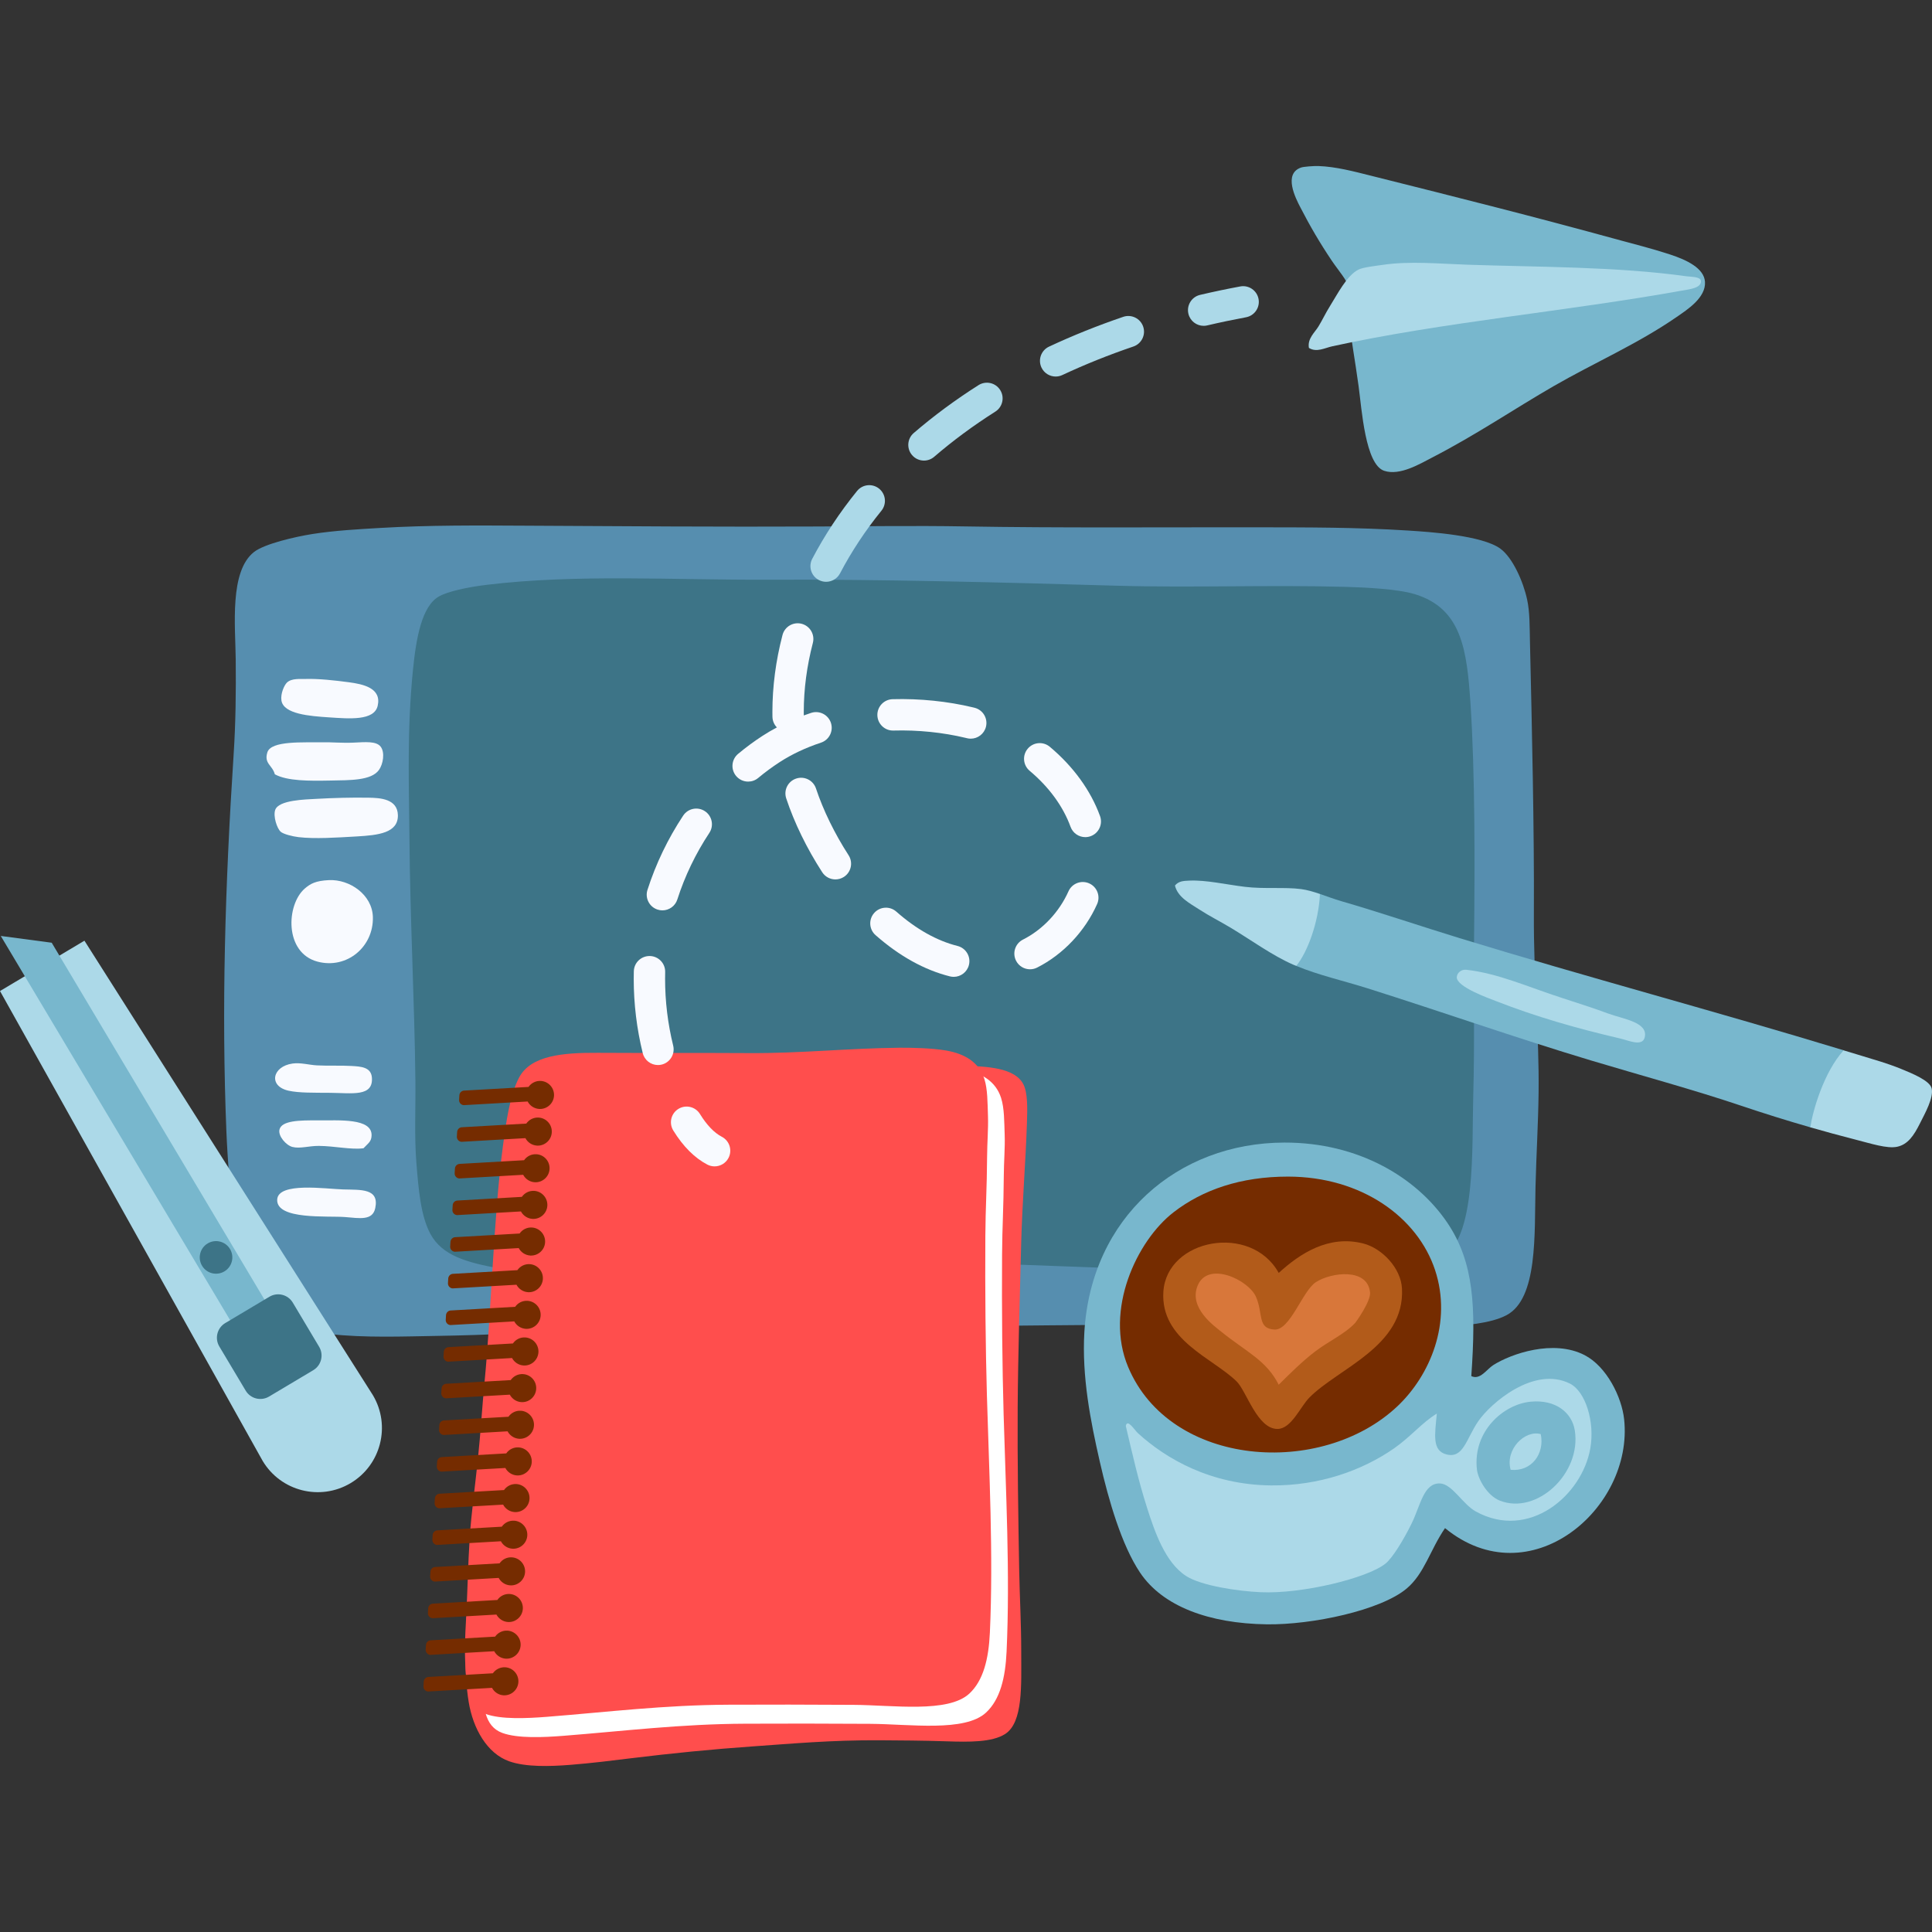<?xml version="1.0" encoding="UTF-8"?>
<!-- Generator: Adobe Illustrator 25.2.1, SVG Export Plug-In . SVG Version: 6.00 Build 0)  -->
<svg xmlns="http://www.w3.org/2000/svg" xmlns:xlink="http://www.w3.org/1999/xlink" version="1.1" id="Capa_1" x="0px" y="0px" viewBox="0 0 512 512" style="enable-background:new 0 0 512 512;" xml:space="preserve" width="512" height="512">
<rect x="0" y="0" width="512" height="512" fill="#333333" stroke="none"/>
<g>
	<g>
		<path style="fill-rule:evenodd;clip-rule:evenodd;fill:#568EAF;" d="M373.197,140.602c5.668,0.362,19.621,1.267,24.437,4.816    c3.265,2.404,6.06,8.754,7.072,13.477c0.732,3.429,0.65,6.947,0.754,11.378c0.508,21.874,1.155,50.129,1.034,71.79    c-0.099,17.501,1.432,32.07,1.25,47.543c-0.1,8.174-0.61,16.474-0.819,25.01c-0.297,12.389,0.657,29.539-7.69,33.926    c-4.231,2.22-10.896,2.718-18.035,3.214c-6.65,0.466-13.906,0.466-20.494,0.068c-14.167-0.857-29.141-1.241-41.977-1.024    c-28.763,0.487-54.562,0.29-81.232,1.127c-34.515,1.082-68.036-0.108-101.744,1.459c-6.646,0.31-13.326,0.536-19.999,0.642    c-17.218,0.272-42.136,1.713-49.66-9.96c-3.433-5.329-4.162-12.668-4.624-20.841c-0.436-7.8-1.173-16.038-1.468-23.297    c-1.32-32.35-0.369-64.99,1.924-100.14c0.526-8.092,0.636-16.459,0.545-25.031c-0.091-8.811-1.706-23.342,4.853-28.479    c2.784-2.179,10.968-4.049,15.459-4.76c5.897-0.931,12.328-1.279,17.914-1.608c12.987-0.767,26.109-0.67,38.326-0.601    c25.281,0.14,52.19,0.336,77.625,0.216c13.035-0.06,25.963-0.241,38.826-0.026c25.823,0.439,51.567,0.203,77.892,0.238    C346.422,139.76,359.564,139.729,373.197,140.602z"/>
		<path style="fill-rule:evenodd;clip-rule:evenodd;fill:#3D7487;" d="M356.703,155.528c4.702,0.131,13.576,0.519,18.186,1.916    c12.467,3.779,13.85,14.743,14.797,28.888c1.242,18.598,1.157,43.151,0.959,62.078c-0.142,13.62,0.179,28.038-0.22,42.039    c-0.387,13.723,0.828,38.054-8.361,42.773c-3.21,1.648-9.159,1.923-15.008,2.366c-37.329,2.817-78.735-0.058-118.799-1.179    c-21.723-0.61-45.054,0.397-66.158,1.459c-9.749,0.49-21.677,0.293-33.461,0.432c-5.297,0.061-11.007,0.849-16.432-0.168    c-8.3-1.551-15.027-3.277-18.175-9.194c-2.534-4.759-3.118-11.663-3.691-18.882c-0.559-6.991-0.174-14.412-0.254-21.587    c-0.233-21.152-1.42-43.035-1.58-64.549c-0.104-13.872-0.7-28.035,0.935-44.411c0.847-8.467,2.346-16.859,6.863-19.432    c2.376-1.352,7.576-2.47,12.636-3.087c23.846-2.898,49.555-1.245,74.509-1.364c29.619-0.142,62.16,0.712,92.08,1.582    C316.101,155.807,336.208,154.953,356.703,155.528z"/>
		<g>
			<path style="fill-rule:evenodd;clip-rule:evenodd;fill:#F8FAFF;" d="M80.95,179.933c3.353-0.111,7.82,0.374,11.526,0.874     c3.782,0.51,8.694,1.532,7.613,6.237c-0.922,4.035-7.619,3.412-12.901,3.066c-5.163-0.335-12.043-0.876-12.603-4.458     c-0.286-1.837,0.756-4.074,1.439-4.743C77.272,179.689,79.569,179.98,80.95,179.933z"/>
			<path style="fill-rule:evenodd;clip-rule:evenodd;fill:#F8FAFF;" d="M72.835,205.199c-0.648-2.444-2.912-2.813-1.985-5.812     c0.988-3.189,9.65-2.576,14.492-2.676c2.54-0.055,5.301,0.234,8.348,0.093c3.114-0.142,6.035-0.452,7.199,1.083     c1.164,1.538,0.647,4.618-0.468,6.167c-2.046,2.836-7.657,2.697-12.884,2.798C81.934,206.961,76.149,207.003,72.835,205.199z"/>
			<path style="fill-rule:evenodd;clip-rule:evenodd;fill:#F8FAFF;" d="M97.708,211.398c2.961,0.049,7.653,0.264,7.736,4.628     c0.093,4.734-5.21,5.312-10.939,5.641c-5.419,0.313-11.029,0.687-15.382,0.184c-1.622-0.188-4.053-0.808-4.742-1.437     c-0.992-0.9-2.024-4.101-1.451-5.771c0.909-2.654,8.006-2.773,11.007-2.942C88.262,211.46,93.162,211.318,97.708,211.398z"/>
			<path style="fill-rule:evenodd;clip-rule:evenodd;fill:#F8FAFF;" d="M87.157,233.242c5.535-0.264,11.505,3.884,11.659,9.779     c0.211,7.911-6.893,13.866-14.644,11.83c-8.877-2.33-8.34-15.137-3.382-19.397C82.263,234.189,83.646,233.409,87.157,233.242z"/>
			<path style="fill-rule:evenodd;clip-rule:evenodd;fill:#F8FAFF;" d="M93.132,282.491c2.459,0.143,5.223,0.262,5.427,3.106     c0.366,5.134-5.272,4.06-11.087,4.012c-4.34-0.035-8.26,0.048-11.011-0.565c-5.402-1.199-4.328-6.444,1.085-7.198     c2.127-0.293,4.438,0.387,6.433,0.489C87.278,282.505,90.214,282.318,93.132,282.491z"/>
			<path style="fill-rule:evenodd;clip-rule:evenodd;fill:#F8FAFF;" d="M96.332,304.299c-3.261,0.438-7.58-0.587-11.814-0.624     c-2.625-0.025-5.038,0.799-7.029,0.276c-1.676-0.44-3.806-2.868-3.431-4.572c0.544-2.439,5.362-2.503,10.162-2.467     c5.59,0.044,14.443-0.681,14.251,4.046C98.406,302.564,97.586,302.953,96.332,304.299z"/>
			<path style="fill-rule:evenodd;clip-rule:evenodd;fill:#F8FAFF;" d="M90.925,315.212c4.746,0.135,9.627-0.327,8.52,4.961     c-0.705,3.36-4.129,2.671-7.999,2.359c-4.574-0.369-18.191,0.802-17.987-4.597C73.645,313.173,86.426,315.088,90.925,315.212z"/>
		</g>
	</g>
	<g>
		<g>
			<path style="fill-rule:evenodd;clip-rule:evenodd;fill:#FF4E4D;" d="M208.841,281.648c14.942-0.618,30.891,0.461,46.05,0.783     c6.866,0.146,14.098,0.547,16.327,4.939c1.138,2.243,1.07,6.262,0.935,10.182c-0.363,10.731-1.25,21.114-1.527,31.868     c-0.349,13.558-0.847,29.997-0.93,43.548c-0.085,14.042,0.157,29.473,0.402,43.223c0.122,6.785,0.543,14.111,0.538,21.528     c-0.004,8.715,0.559,18.775-4.303,21.835c-3.48,2.193-9.585,2.111-15.532,1.908c-6.157-0.207-12.455-0.24-17.687-0.273     c-12.76-0.076-23.381,0.91-33.718,1.63c-10.627,0.743-21.528,1.827-32.229,3.142c-5.022,0.62-10.229,1.276-16.03,1.74     c-5.391,0.431-11.776,0.614-16.176-0.933c-5.879-2.064-9.606-8.677-10.755-15.749c-1.196-7.376-1.015-16.588-0.351-24.87     c0.451-5.587,0.764-11.152,1.269-16.347c2.138-21.965,4.291-42.191,7.061-63.702c0.356-2.749,0.231-5.626,0.384-8.507     c0.158-2.905,0.127-5.894,0.223-8.677c0.199-5.926,0.698-11.167,1.432-16.176c1.511-10.291,3.86-19.197,11.158-24.133     c3.319-2.239,8.237-3.254,13.543-4.087c10.352-1.627,21.441-1.987,32.554-2.471C197.16,281.795,202.591,281.91,208.841,281.648z"/>
			<path style="fill-rule:evenodd;clip-rule:evenodd;fill:#FFFFFF;" d="M242.829,282.686c2.986-0.029,8.583,0.09,12.343,0.744     c4.991,0.866,8.745,3.155,10.137,7.568c0.859,2.733,0.819,6.247,0.944,9.854c0.11,3.315-0.215,6.959-0.237,10.679     c-0.054,8.63-0.412,13.393-0.458,21.024c-0.09,14.592,0.046,29.417,0.41,42.22c0.572,20.105,1.738,42.287,0.787,62.916     c-0.323,6.984-1.726,12.702-5.439,16.155c-5.614,5.221-20.219,3.049-30.726,2.986c-12.024-0.075-22.516-0.078-33.039-0.033     c-17.197,0.075-32.032,1.933-48.242,3.209c-5.244,0.414-12.11,0.729-16.185-0.763c-4.858-1.786-5.139-7.241-5.422-14.052     c-0.157-3.753,0.056-7.718,0.235-11.013c0.405-7.63,0.524-14.759,0.964-21.52c0.425-6.554,1.396-13.575,2.124-20.514     c0.801-7.614,1.209-14.606,1.797-20.68c1.824-18.746,2.392-43.8,4.885-62.717c0.815-6.152,1.828-13.522,4.285-18.164     c3.096-5.849,11.539-6.605,20.898-6.547c13.523,0.082,26.93-0.003,40.218,0.076C216.393,284.196,229.396,282.825,242.829,282.686     z"/>
		</g>
		<path style="fill-rule:evenodd;clip-rule:evenodd;fill:#FF4E4D;" d="M238.403,277.658c2.984-0.029,8.582,0.088,12.343,0.743    c4.99,0.867,8.742,3.156,10.132,7.573c0.862,2.727,0.821,6.241,0.947,9.85c0.112,3.313-0.214,6.955-0.235,10.68    c-0.052,8.631-0.414,13.392-0.463,21.021c-0.087,14.593,0.049,29.42,0.412,42.221c0.573,20.104,1.736,42.287,0.788,62.918    c-0.322,6.983-1.728,12.701-5.438,16.153c-5.617,5.224-20.22,3.048-30.723,2.988c-12.026-0.075-22.522-0.084-33.039-0.037    c-17.199,0.077-32.039,1.937-48.248,3.212c-5.248,0.412-12.111,0.727-16.184-0.766c-4.861-1.784-5.138-7.238-5.421-14.049    c-0.156-3.753,0.06-7.717,0.233-11.014c0.41-7.624,0.524-14.757,0.966-21.521c0.426-6.55,1.401-13.572,2.128-20.512    c0.798-7.614,1.2-14.606,1.791-20.682c1.825-18.743,2.396-43.8,4.886-62.716c0.814-6.152,1.826-13.524,4.288-18.162    c3.095-5.852,11.532-6.605,20.895-6.547c13.522,0.081,26.932-0.006,40.218,0.076C211.964,279.165,224.965,277.794,238.403,277.658    z"/>
		<g>
			<path style="fill:#752C00;" d="M142.741,296.168c-1.315-0.08-2.539,0.54-3.269,1.593l-17.008,0.966     c-0.695,0-1.27,0.542-1.313,1.235l-0.076,1.239c-0.04,0.724,0.512,1.347,1.233,1.391l16.932-0.973     c0.596,1.132,1.752,1.897,3.05,1.976c0.076,0.007,0.152,0.01,0.225,0.01c1.966,0,3.599-1.537,3.713-3.499     c0.06-0.989-0.267-1.945-0.927-2.689C144.642,296.671,143.733,296.227,142.741,296.168z"/>
			<path style="fill:#752C00;" d="M142.154,305.885c-1.31-0.082-2.54,0.535-3.273,1.586l-17.008,0.969     c-0.694,0-1.271,0.544-1.31,1.234l-0.077,1.241c-0.041,0.72,0.511,1.344,1.234,1.39l16.927-0.971     c0.602,1.131,1.759,1.894,3.053,1.971c0.077,0.008,0.156,0.009,0.23,0.009c1.959,0,3.588-1.534,3.709-3.493     c0.06-0.992-0.273-1.948-0.927-2.691C144.054,306.387,143.144,305.944,142.154,305.885z"/>
			<path style="fill:#752C00;" d="M141.563,315.59c-1.305-0.078-2.539,0.539-3.27,1.593l-17.009,0.971     c-0.698,0-1.276,0.544-1.314,1.234l-0.075,1.233c-0.046,0.724,0.509,1.349,1.234,1.394l16.929-0.969     c0.599,1.13,1.756,1.895,3.054,1.973c0.075,0.004,0.153,0.008,0.227,0.008c1.962,0,3.592-1.536,3.713-3.495     C145.171,317.482,143.608,315.713,141.563,315.59z"/>
			<path style="fill:#752C00;" d="M140.97,325.302c-1.319-0.078-2.542,0.539-3.271,1.59l-17.009,0.969     c-0.689,0-1.264,0.544-1.312,1.24l-0.075,1.233c-0.044,0.719,0.508,1.345,1.236,1.393l16.926-0.973     c0.6,1.13,1.757,1.892,3.057,1.973c0.075,0.006,0.163,0.064,0.226,0.008c1.962,0,3.589-1.535,3.708-3.493     C144.58,327.195,143.018,325.427,140.97,325.302z"/>
			<path style="fill:#752C00;" d="M140.379,335.015c-1.305-0.079-2.538,0.54-3.27,1.591l-17.004,0.967     c-0.696,0-1.271,0.545-1.316,1.235l-0.074,1.237c-0.045,0.727,0.513,1.351,1.235,1.392l16.924-0.97     c0.601,1.131,1.758,1.897,3.057,1.976c0.075,0.006,0.15,0.008,0.224,0.008c1.965,0,3.594-1.536,3.71-3.497     c0.06-0.992-0.266-1.947-0.927-2.692C142.283,335.518,141.375,335.074,140.379,335.015z"/>
			<path style="fill:#752C00;" d="M139.788,344.729c-1.303-0.08-2.536,0.538-3.268,1.59l-17.011,0.97     c-0.687,0-1.262,0.539-1.311,1.236l-0.072,1.236c-0.043,0.725,0.512,1.348,1.235,1.392l16.926-0.971     c0.602,1.132,1.758,1.895,3.051,1.973c0.078,0.005,0.153,0.007,0.228,0.007c1.964,0,3.592-1.534,3.708-3.493     C143.403,346.621,141.839,344.853,139.788,344.729z"/>
			<path style="fill:#752C00;" d="M139.201,354.438c-1.322-0.087-2.544,0.539-3.273,1.594l-17.007,0.969     c-0.692,0-1.267,0.545-1.309,1.234l-0.078,1.236c-0.019,0.352,0.1,0.692,0.335,0.956c0.233,0.264,0.554,0.417,0.901,0.436     l16.928-0.97c0.599,1.132,1.758,1.897,3.054,1.974c0.078,0.004,0.158,0.007,0.233,0.007c1.959,0,3.584-1.533,3.705-3.492     C142.812,356.333,141.247,354.561,139.201,354.438z"/>
			<path style="fill:#752C00;" d="M138.609,364.152c-1.309-0.077-2.538,0.537-3.269,1.587l-17.007,0.969     c-0.698,0-1.273,0.547-1.312,1.239l-0.077,1.234c-0.041,0.724,0.513,1.346,1.236,1.39l16.926-0.971     c0.602,1.133,1.761,1.899,3.056,1.977c0.076,0.005,0.157,0.006,0.233,0.006c1.959,0,3.585-1.534,3.701-3.492     c0.064-0.993-0.266-1.95-0.925-2.693C140.511,364.653,139.602,364.211,138.609,364.152z"/>
			<path style="fill:#752C00;" d="M138.018,373.862c-1.314-0.083-2.541,0.538-3.271,1.591l-17.008,0.968     c-0.693,0-1.268,0.544-1.311,1.238l-0.071,1.233c-0.023,0.348,0.091,0.687,0.323,0.949c0.233,0.264,0.554,0.424,0.904,0.443     l16.929-0.972c0.602,1.134,1.757,1.899,3.056,1.977c0.075,0.003,0.153,0.006,0.23,0.006c1.961,0,3.588-1.535,3.709-3.494     C141.632,375.756,140.065,373.988,138.018,373.862z"/>
			<path style="fill:#752C00;" d="M137.432,383.575c-1.31-0.084-2.542,0.538-3.274,1.592l-17.001,0.967     c-0.696,0-1.276,0.543-1.318,1.233l-0.078,1.244c-0.039,0.722,0.517,1.345,1.234,1.387l16.93-0.97     c0.602,1.132,1.757,1.896,3.055,1.973c0.075,0.004,0.15,0.008,0.226,0.008c1.96,0,3.59-1.536,3.712-3.493     C141.044,385.469,139.482,383.702,137.432,383.575z"/>
			<path style="fill:#752C00;" d="M136.841,393.287c-1.306-0.079-2.541,0.537-3.272,1.592l-17.005,0.969     c-0.696,0-1.271,0.543-1.317,1.234l-0.073,1.231c-0.022,0.355,0.092,0.695,0.329,0.956c0.233,0.263,0.554,0.42,0.902,0.441     l16.929-0.969c0.6,1.131,1.759,1.896,3.055,1.975c0.075,0.003,0.152,0.006,0.228,0.006c0.002,0,0.002,0,0.002,0     c1.958,0,3.589-1.534,3.706-3.492c0.06-0.995-0.271-1.954-0.933-2.699C138.736,393.789,137.826,393.347,136.841,393.287z"/>
			<path style="fill:#752C00;" d="M136.251,402.999c-1.306-0.078-2.541,0.536-3.272,1.589l-17.007,0.969     c-0.696,0-1.273,0.545-1.314,1.24l-0.074,1.235c-0.042,0.722,0.51,1.344,1.233,1.39l16.927-0.971     c0.6,1.131,1.76,1.893,3.054,1.974c0.078,0.004,0.151,0.006,0.228,0.006c1.96,0,3.592-1.533,3.711-3.493     C139.86,404.891,138.296,403.122,136.251,402.999z"/>
			<path style="fill:#752C00;" d="M135.659,412.711c-1.32-0.082-2.542,0.538-3.271,1.59l-17.012,0.969     c-0.692,0-1.266,0.545-1.307,1.236l-0.076,1.238c-0.045,0.72,0.509,1.344,1.233,1.39l16.927-0.971     c0.6,1.133,1.759,1.896,3.052,1.973c0.081,0.006,0.151-0.03,0.233,0.007c1.957,0,3.586-1.534,3.709-3.493     C139.269,414.602,137.703,412.835,135.659,412.711z"/>
			<path style="fill:#752C00;" d="M135.068,422.423c-1.31-0.082-2.539,0.539-3.268,1.59l-17.009,0.969     c-0.693,0-1.268,0.541-1.315,1.236l-0.074,1.234c-0.02,0.351,0.094,0.693,0.329,0.952c0.233,0.263,0.553,0.421,0.906,0.44     l16.927-0.969c0.602,1.132,1.761,1.896,3.054,1.974c0.076,0.006,0.15,0.007,0.227,0.007c1.961,0,3.592-1.536,3.71-3.494     C138.68,424.314,137.114,422.546,135.068,422.423z"/>
			<path style="fill:#752C00;" d="M134.48,432.134c-1.306-0.071-2.539,0.541-3.272,1.591l-17.012,0.969     c-0.69,0-1.266,0.541-1.309,1.234l-0.079,1.239c-0.039,0.726,0.519,1.352,1.234,1.391l16.932-0.97     c0.601,1.13,1.755,1.894,3.053,1.976c0.075,0.003,0.151,0.006,0.224,0.006c1.962,0,3.595-1.534,3.718-3.498     C138.089,434.025,136.525,432.261,134.48,432.134z"/>
			<path style="fill:#752C00;" d="M133.89,441.847c-1.302-0.072-2.54,0.539-3.273,1.589l-17.011,0.968     c-0.691,0-1.268,0.545-1.311,1.239l-0.071,1.231c-0.023,0.352,0.093,0.688,0.323,0.952c0.237,0.263,0.558,0.422,0.907,0.441     l16.932-0.968c0.599,1.13,1.753,1.894,3.052,1.976c0.073,0.003,0.149,0.004,0.223,0.004c1.96,0,3.594-1.534,3.715-3.494     c0.06-0.993-0.272-1.949-0.929-2.692C135.789,442.348,134.881,441.907,133.89,441.847z"/>
			<path style="fill:#752C00;" d="M122.904,292.878l16.925-0.969c0.601,1.132,1.757,1.894,3.054,1.971     c0.078,0.005,0.153,0.008,0.228,0.008h0.002c1.959,0,3.586-1.534,3.706-3.493c0.123-2.045-1.441-3.813-3.488-3.938     c-1.303-0.082-2.536,0.538-3.27,1.589l-17.006,0.967c-0.696,0-1.271,0.546-1.316,1.239l-0.074,1.232     C121.624,292.207,122.174,292.831,122.904,292.878z"/>
		</g>
	</g>
	<g>
		<path style="fill-rule:evenodd;clip-rule:evenodd;fill:#78B7CD;" d="M342.17,243.373l7.635-6.464    c1.843,0.628,3.721,1.35,5.628,1.902c10.346,2.997,21.188,6.689,31.408,9.818c33.767,10.342,67.442,19.262,101.786,29.72    c0,0,1.674,12.385,0.37,14.986c-1.61,3.211-9.11,5.456-9.11,5.456c-6.432-1.849-12.605-3.787-18.296-5.706    c-12.664-4.273-27.051-8.172-40.006-12.065c-19.781-5.945-39.523-12.901-59.134-19.093c-6.42-2.025-13.074-3.514-18.931-5.954    L342.17,243.373z"/>
		<path style="fill:#ACD9E8;" d="M349.805,236.911c-1.704-0.581-3.379-1.084-5.023-1.297c-4.351-0.568-9.785,0.02-14.834-0.593    c-5.138-0.624-10.285-1.846-14.754-1.65c-1.585,0.071-2.853,0.121-3.82,1.307c0.742,3.113,3.985,4.744,6.431,6.333    c2.706,1.757,5.671,3.247,8.396,4.885c5.465,3.287,10.921,7.304,16.531,9.756c0.259,0.111,0.528,0.211,0.788,0.321    C346.506,252.354,349.447,244.378,349.805,236.911z"/>
		<path style="fill:#ACD9E8;" d="M502.752,303.907c2.861-0.604,4.439-2.974,6.049-6.186c1.305-2.601,3.721-6.861,3.098-9.331    c-0.509-2.01-5.045-3.883-8.113-5.13c-3.724-1.516-7.169-2.455-10.369-3.444c-1.621-0.498-3.23-0.975-4.846-1.467    c-5.306,5.884-8.176,16.083-8.823,20.401c3.913,1.129,7.928,2.223,11.987,3.261C495.772,303.038,500.099,304.467,502.752,303.907z    "/>
		<path style="fill-rule:evenodd;clip-rule:evenodd;fill:#ACD9E8;" d="M435.864,274.928c-0.633,2.513-4.26,0.811-6.401,0.31    c-11.557-2.689-22.392-5.782-32.992-9.935c-1.761-0.694-10.569-3.773-10.409-6.369c0.066-1.081,1.138-2.092,2.537-1.936    c8.468,0.956,16.339,4.564,25.47,7.51c4.023,1.299,8.351,2.692,12.177,4.112C430.072,270.037,436.881,270.883,435.864,274.928z"/>
	</g>
	<g>
		<g>
			<path style="fill-rule:evenodd;clip-rule:evenodd;fill:#78B7CD;" d="M344.839,44.386c0.674-0.224,3.328-0.426,4.561-0.384     c4.59,0.16,9.301,1.403,14.05,2.597c23.377,5.865,42.46,10.639,66.055,17.118c4.118,1.131,7.835,2.023,13.002,3.698     c4.554,1.477,9.108,3.687,9.332,7.29c0.257,4.191-4.668,7.339-7.559,9.337c-10.287,7.105-21.857,12.122-32.598,18.319     c-10.34,5.965-20.38,12.816-32.057,18.846c-3.301,1.703-8.647,4.957-12.813,3.557c-4.995-1.68-5.931-16.257-6.766-22.413     c-0.963-7.14-2.072-12.514-2.649-19.295c-0.18-2.146,0.509-4.524,0.095-6.724c-0.358-1.914-2.842-4.706-4.487-7.146     c-3.236-4.807-5.837-9.259-8.434-14.305C343.392,52.599,339.981,46.015,344.839,44.386z"/>
			<path style="fill-rule:evenodd;clip-rule:evenodd;fill:#ACD9E8;" d="M346.877,92.203c-0.442-2.478,1.559-4.092,2.543-5.712     c1.05-1.725,1.905-3.58,3.088-5.46c1.913-3.049,4.469-8.122,7.548-9.606c1.264-0.61,4.499-0.96,6.42-1.241     c7.118-1.043,14.734-0.298,22.319-0.037c18.76,0.644,39.6,0.478,58.164,3.071c1.206,0.168,3.706,0.068,3.797,1.247     c0.142,1.887-3.024,2.187-5.043,2.55c-30.321,5.468-63.43,8.36-92.664,14.759C351.098,92.202,348.908,93.477,346.877,92.203z"/>
		</g>
		<g>
			<path style="fill:#ACD9E8;" d="M318.98,86.349c-1.883,0-3.593-1.292-4.043-3.206c-0.524-2.236,0.862-4.471,3.1-4.997     c3.494-0.82,7.078-1.573,10.649-2.236c2.259-0.417,4.426,1.071,4.844,3.328c0.421,2.258-1.071,4.426-3.327,4.844     c-3.443,0.641-6.9,1.364-10.268,2.156C319.615,86.314,319.296,86.349,318.98,86.349z"/>
			<path style="fill:#F8FAFF;" d="M174.364,282.247c-1.867,0-3.566-1.27-4.032-3.164c-1.584-6.436-2.388-13.051-2.388-19.66     c0-0.672,0.009-1.344,0.026-2.017c0.056-2.294,1.948-4.093,4.257-4.052c2.294,0.055,4.108,1.962,4.049,4.255     c-0.012,0.605-0.019,1.21-0.019,1.814c0,5.942,0.719,11.889,2.144,17.674c0.547,2.23-0.815,4.481-3.041,5.028     C175.025,282.207,174.692,282.247,174.364,282.247z"/>
			<path style="fill:#F8FAFF;" d="M252.745,258.875c-0.333,0-0.672-0.04-1.012-0.125c-6.755-1.693-13.386-5.371-19.701-10.93     c-1.723-1.516-1.889-4.141-0.371-5.864c1.515-1.723,4.141-1.891,5.863-0.374c5.309,4.675,10.77,7.738,16.229,9.105     c2.227,0.559,3.581,2.817,3.021,5.042C256.301,257.616,254.607,258.875,252.745,258.875z"/>
			<path style="fill:#F8FAFF;" d="M272.969,256.871c-1.519,0-2.984-0.837-3.712-2.285c-1.034-2.048-0.212-4.549,1.837-5.583     c5.214-2.631,9.609-7.295,12.066-12.798c0.933-2.096,3.389-3.037,5.487-2.101c2.095,0.934,3.037,3.392,2.099,5.487     c-3.219,7.22-9.017,13.356-15.906,16.833C274.24,256.728,273.598,256.871,272.969,256.871z"/>
			<path style="fill:#F8FAFF;" d="M175.544,241.257c-0.42,0-0.848-0.067-1.271-0.203c-2.186-0.699-3.388-3.04-2.688-5.225     c2.229-6.939,5.411-13.559,9.463-19.683c1.268-1.916,3.848-2.439,5.761-1.173c1.914,1.265,2.438,3.843,1.17,5.757     c-3.63,5.492-6.483,11.425-8.479,17.638C178.937,240.133,177.303,241.257,175.544,241.257z"/>
			<path style="fill:#F8FAFF;" d="M221.392,233.054c-1.36,0-2.696-0.669-3.491-1.898c-4.099-6.332-7.399-13.104-9.546-19.58     c-0.723-2.18,0.459-4.531,2.639-5.252c2.179-0.722,4.529,0.46,5.252,2.638c1.9,5.732,4.964,12.011,8.634,17.675     c1.246,1.928,0.694,4.5-1.233,5.749C222.95,232.839,222.167,233.054,221.392,233.054z"/>
			<path style="fill:#F8FAFF;" d="M287.613,221.85c-1.696,0-3.29-1.048-3.905-2.736c-1.969-5.416-5.715-10.547-10.838-14.84     c-1.759-1.476-1.992-4.096-0.515-5.855c1.47-1.757,4.091-1.99,5.854-0.515c6.238,5.23,10.841,11.582,13.311,18.368     c0.784,2.16-0.33,4.54-2.484,5.326C288.566,221.77,288.086,221.85,287.613,221.85z"/>
			<path style="fill:#F8FAFF;" d="M198.268,207.132c-1.188,0-2.37-0.509-3.196-1.496c-1.467-1.765-1.228-4.384,0.535-5.855     c2.074-1.728,4.247-3.331,6.458-4.766c1.222-0.792,2.493-1.541,3.816-2.244c-0.713-0.73-1.157-1.724-1.174-2.825     c-0.01-0.427-0.012-0.851-0.012-1.275c0-6.71,0.897-13.57,2.678-20.389c0.578-2.22,2.848-3.549,5.069-2.974     c2.219,0.578,3.553,2.849,2.975,5.071c-1.598,6.133-2.41,12.288-2.41,18.292c0,0.309,0.002,0.619,0.005,0.929     c0.639-0.235,1.285-0.46,1.937-0.676c2.184-0.72,4.528,0.461,5.252,2.638c0.722,2.181-0.461,4.533-2.641,5.252     c-4.06,1.344-7.75,3.083-10.968,5.174c-1.938,1.255-3.842,2.664-5.665,4.18C200.152,206.816,199.205,207.132,198.268,207.132z"/>
			<path style="fill:#F8FAFF;" d="M257.258,195.756c-0.337,0-0.677-0.039-1.017-0.126l-0.338-0.083     c-5.991-1.441-12.612-2.125-19.122-1.945c-2.289,0.082-4.207-1.747-4.27-4.042c-0.065-2.293,1.745-4.203,4.039-4.268     c7.237-0.199,14.604,0.562,21.291,2.17l0.43,0.106c2.227,0.56,3.575,2.822,3.014,5.047     C260.809,194.501,259.118,195.756,257.258,195.756z"/>
			<path style="fill:#ACD9E8;" d="M218.925,154.184c-0.651,0-1.31-0.155-1.927-0.477c-2.032-1.067-2.816-3.579-1.75-5.61     c3.286-6.267,7.284-12.32,11.883-17.987c1.448-1.782,4.064-2.056,5.845-0.611c1.785,1.447,2.057,4.064,0.611,5.847     c-4.252,5.241-7.944,10.83-10.975,16.609C221.863,153.374,220.422,154.184,218.925,154.184z"/>
			<path style="fill:#ACD9E8;" d="M244.862,122.059c-1.168,0-2.33-0.489-3.149-1.445c-1.499-1.736-1.305-4.363,0.434-5.86     c5.263-4.531,11.044-8.801,17.173-12.691c1.942-1.224,4.506-0.651,5.736,1.288c1.231,1.939,0.653,4.506-1.287,5.736     c-5.792,3.671-11.241,7.697-16.195,11.963C246.787,121.728,245.821,122.059,244.862,122.059z"/>
			<path style="fill:#ACD9E8;" d="M279.761,99.787c-1.562,0-3.059-0.886-3.766-2.395c-0.971-2.078-0.079-4.553,2.001-5.526     c6.244-2.925,12.868-5.581,19.684-7.905c2.172-0.735,4.534,0.425,5.275,2.598c0.74,2.173-0.424,4.533-2.596,5.272     c-6.532,2.221-12.868,4.766-18.836,7.562C280.951,99.66,280.351,99.787,279.761,99.787z"/>
			<path style="fill:#F8FAFF;" d="M189.37,309.101c-0.646,0-1.302-0.151-1.916-0.472c-3.368-1.753-6.406-4.793-9.029-9.036     c-1.205-1.953-0.601-4.514,1.351-5.719c1.956-1.205,4.518-0.602,5.722,1.351c1.823,2.952,3.773,4.98,5.792,6.032     c2.039,1.061,2.832,3.569,1.772,5.606C192.321,308.285,190.87,309.101,189.37,309.101z"/>
		</g>
	</g>
	<g>
		<g>
			<path style="fill-rule:evenodd;clip-rule:evenodd;fill:#78B7CD;" d="M419.961,359.135c-8.262-4.291-19.503-0.379-24.238,2.634     c-1.768,1.126-3.452,4.02-5.809,2.917c1.276-18.337,0.707-30.262-6.422-40.739c-8.009-11.777-23.308-21.197-43.123-21.154     c-28.292,0.059-51.214,19.846-53,50.213c-0.691,11.769,1.615,23.539,4.104,34.413c2.354,10.293,5.78,22.055,10.639,29.319     c5.977,8.939,18.262,13.518,33.619,13.726c11.979,0.162,30.186-3.7,37.058-9.492c4.715-3.976,6.169-10.167,10.16-16.004     c22.398,18.35,50.01-5.118,47.465-28.83C429.776,370.187,425.758,362.143,419.961,359.135z"/>
			<path style="fill-rule:evenodd;clip-rule:evenodd;fill:#ACD9E8;" d="M421.447,383.849c-2.205,12.515-16.274,24.452-30.339,16.711     c-3.519-1.94-6.279-7.32-9.499-7.432c-4.342-0.153-5.151,5.806-7.514,10.611c-2.13,4.339-5.056,9.141-6.956,10.656     c-4.822,3.838-22.038,8.045-32.997,7.56c-6.186-0.272-15.805-1.724-19.803-4.291c-5.554-3.569-8.347-11.785-10.366-18.117     c-2.33-7.294-3.847-14.12-5.629-21.671c0.42-2.013,2.323,1.113,3.208,1.922c7.439,6.788,19.27,13.683,35.291,13.853     c12.736,0.13,24.156-3.94,32.612-9.828c4.382-3.055,7.434-6.857,11.318-9.207c-0.533,5.66-1.287,9.813,2.537,10.814     c4.536,1.185,5.244-4.165,8.496-8.863c3.228-4.659,14.677-14.659,24.232-9.904C420.145,368.71,422.698,376.729,421.447,383.849z"/>
			<path style="fill:#78B7CD;" d="M417.335,379.063c-0.739-4.636-4.996-8.255-11.723-7.599c-7.236,0.705-15.329,7.878-14.217,17.932     c0.289,2.599,2.757,6.977,6.08,8.287C407.269,401.544,419.153,390.47,417.335,379.063z M400.331,389.512     c-1.502-5.448,3.818-10.643,7.983-9.457C409.401,385.24,405.885,390.069,400.331,389.512z"/>
		</g>
		<g>
			<path style="fill-rule:evenodd;clip-rule:evenodd;fill:#752C00;" d="M311.02,321.253c7.661-5.917,17.745-9.453,30.345-9.441     c19.439,0.021,34.294,10.739,38.938,24.75c4.611,13.933-1.321,27.963-10.006,36.143c-20.11,18.931-60.159,16.177-71.326-10.435     C292.635,347.187,301.228,328.817,311.02,321.253z"/>
			<path style="fill-rule:evenodd;clip-rule:evenodd;fill:#B25B1A;" d="M361.267,329.534c-9.121-2.32-16.699,2.598-22.394,7.805     c-7.309-13.231-29.647-9.099-30.566,4.955c-0.838,12.867,13.188,17.62,19.442,23.831c2.617,2.603,5.434,12.552,10.788,12.56     c3.668,0,6.053-5.864,8.453-8.306c7.713-7.829,25.318-13.56,24.55-28.89C371.27,336.043,366.241,330.796,361.267,329.534z"/>
			<path style="fill-rule:evenodd;clip-rule:evenodd;fill:#D8773A;" d="M359.11,350.612c-2.661,2.876-7.15,4.899-10.634,7.581     c-3.5,2.691-6.447,5.657-9.609,8.774c-3.254-6.473-8.504-8.636-15.155-14.003c-1.951-1.577-8.73-6.347-6.342-12.221     c2.735-6.719,13.468-1.534,15.436,2.844c2.023,4.488,0.301,8.503,4.93,8.759c4.197,0.234,7.436-10.292,11.015-12.582     c4.019-2.574,13.684-3.868,14.327,2.761C363.299,344.822,359.41,350.289,359.11,350.612z"/>
		</g>
	</g>
	<g>
		<path style="fill:#ACD9E8;" d="M69.601,387.145L0,262.633l22.376-13.34l76.438,120.433c4.81,8.071,2.169,18.507-5.897,23.317    C84.848,397.852,74.408,395.209,69.601,387.145"/>
		<polygon style="fill:#78B7CD;" points="71.226,367.007 0.204,248.037 13.701,249.83 80.327,361.583   "/>
		<path style="fill:#3D7487;" d="M65.103,368.528l-6.982-11.701c-1.276-2.146-0.575-4.921,1.573-6.201l11.704-6.979    c2.148-1.28,4.925-0.576,6.201,1.571l6.98,11.701c1.28,2.148,0.577,4.928-1.573,6.205l-11.7,6.976    C69.159,371.381,66.381,370.678,65.103,368.528"/>
		<path style="fill:#3D7487;" d="M59.464,336.935c-2.049,1.224-4.7,0.554-5.919-1.498c-1.222-2.049-0.552-4.699,1.494-5.918    c2.049-1.224,4.702-0.553,5.924,1.498C62.184,333.063,61.516,335.713,59.464,336.935"/>
	</g>
</g>















</svg>
